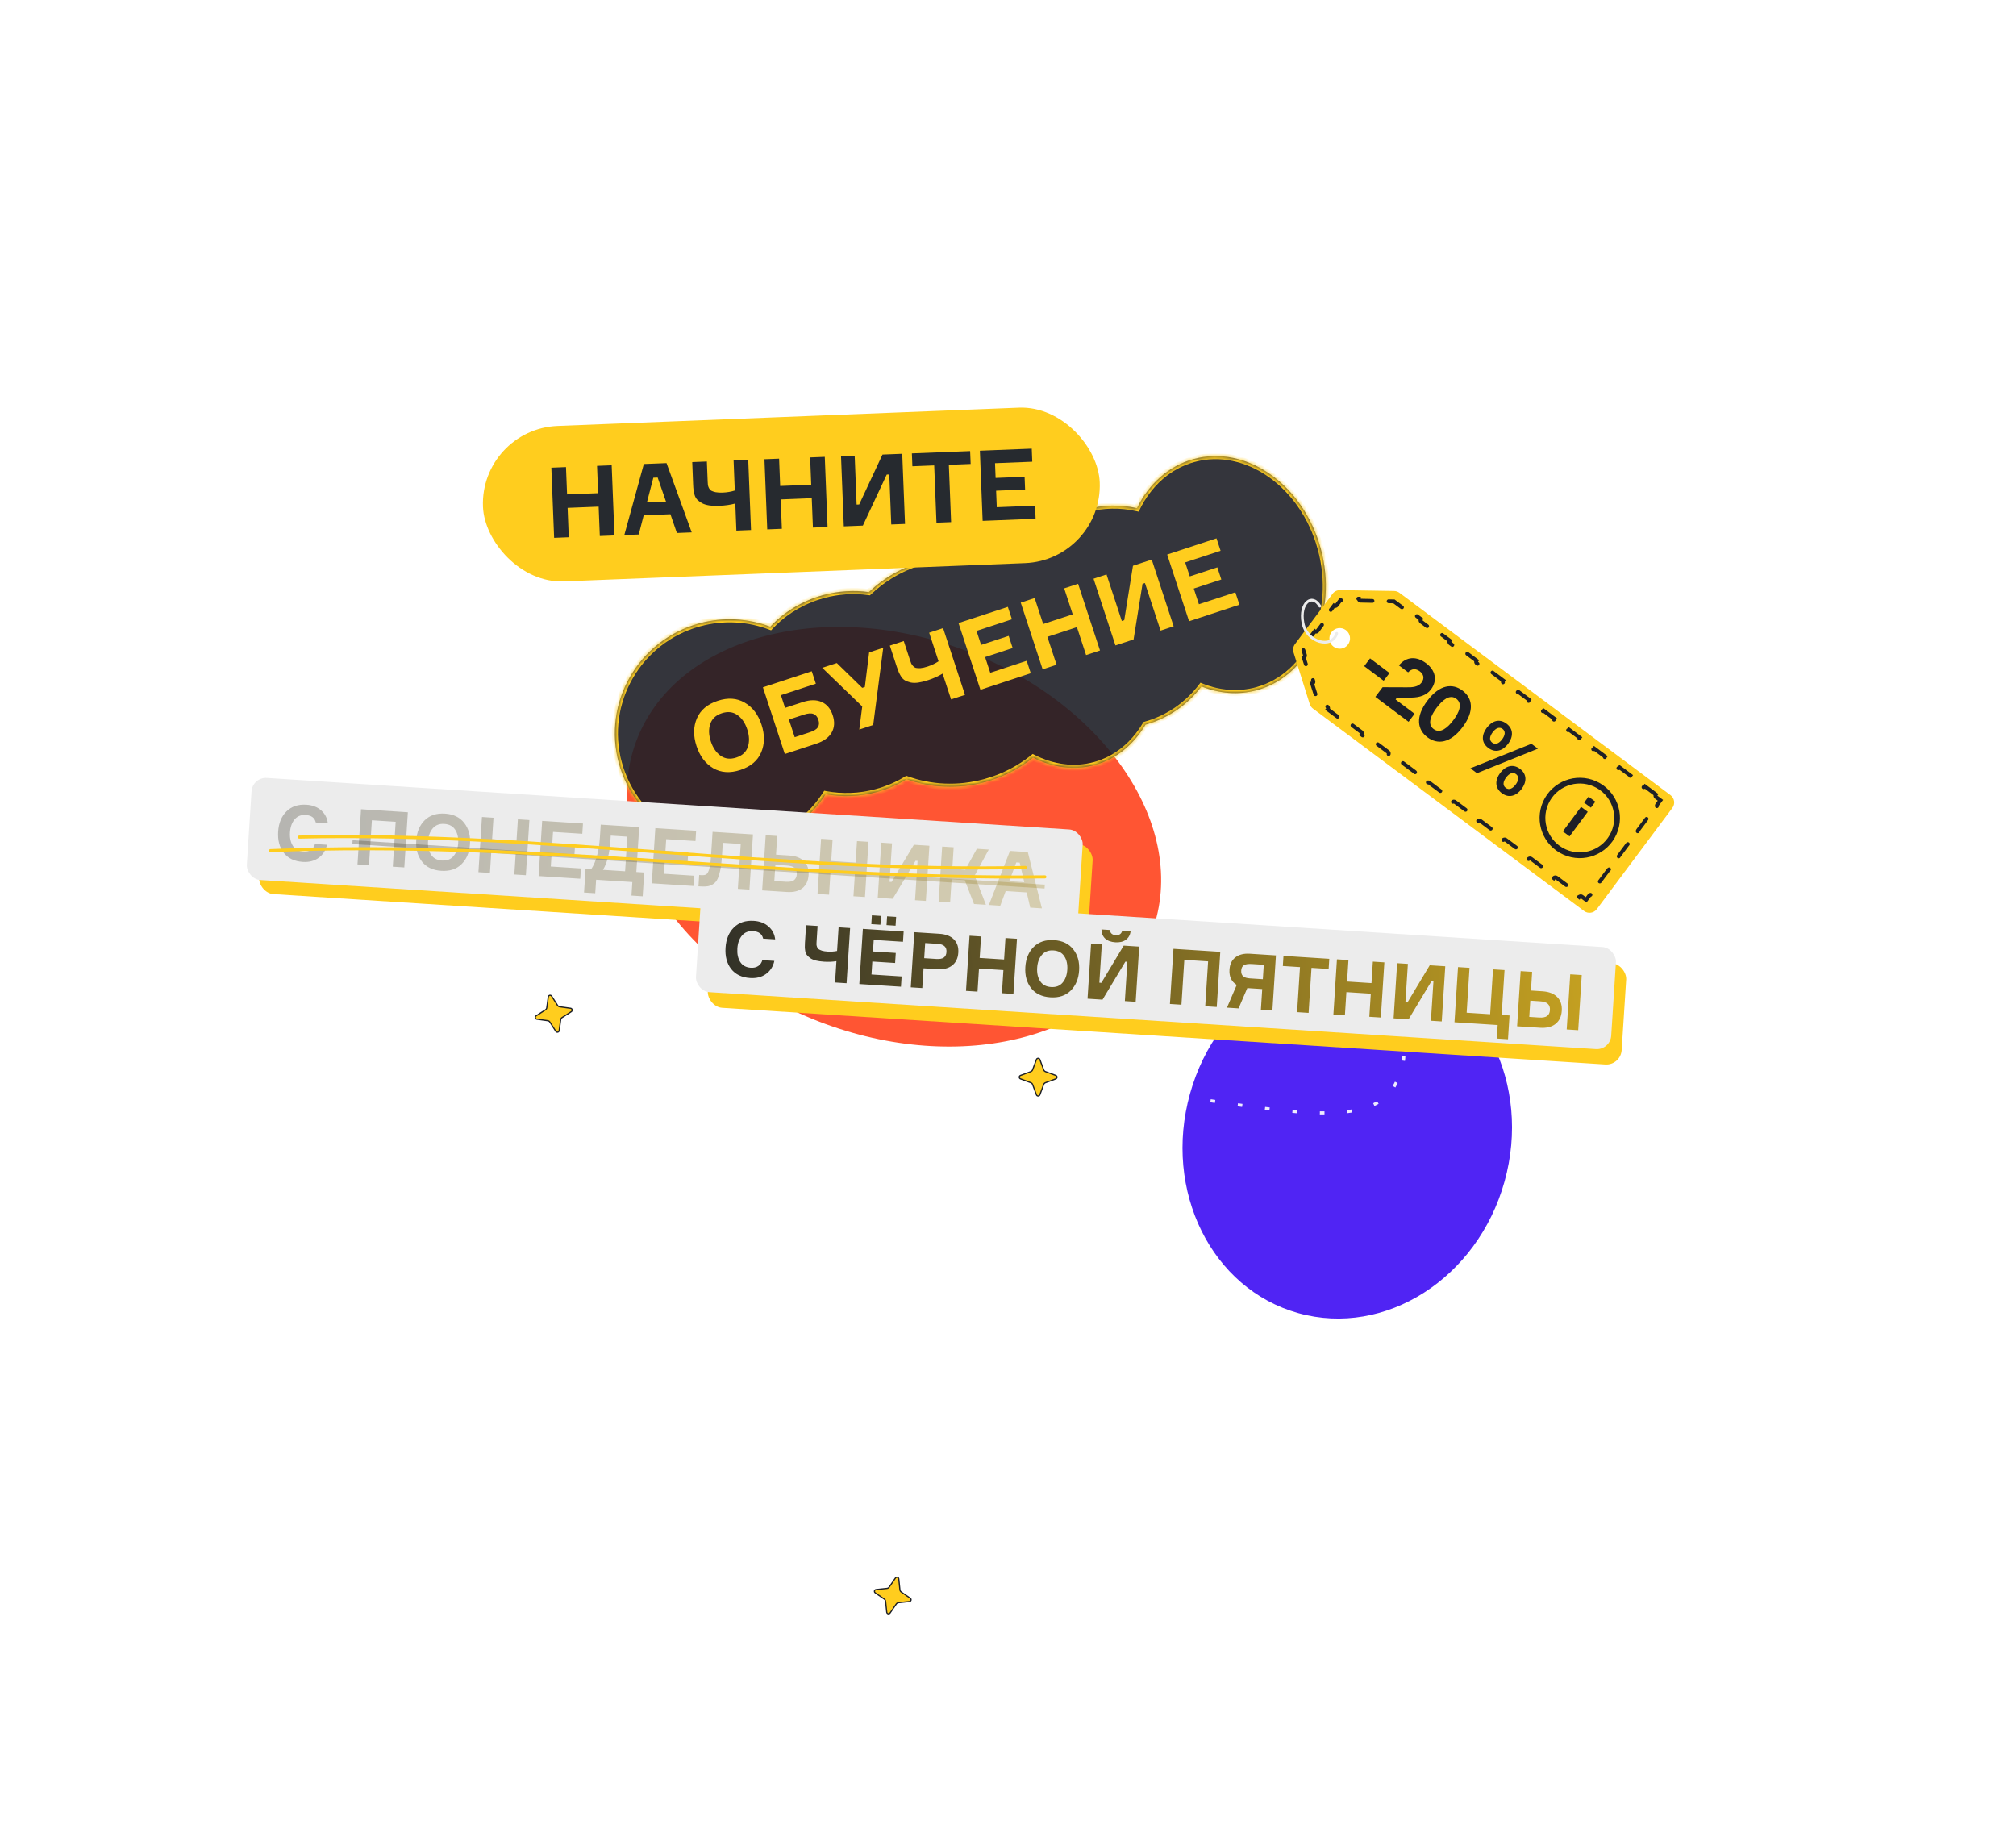 <?xml version="1.0" encoding="UTF-8"?> <svg xmlns="http://www.w3.org/2000/svg" width="527" height="477" viewBox="0 0 527 477" fill="none"><g filter="url(#filter0_f_4645_154)"><ellipse cx="352.186" cy="297.371" rx="42.684" ry="47.624" transform="rotate(15.574 352.186 297.371)" fill="#5024F4"></ellipse></g><g filter="url(#filter1_f_4645_154)"><ellipse cx="233.702" cy="218.717" rx="71.866" ry="52.121" transform="rotate(20.144 233.702 218.717)" fill="#FF5533"></ellipse></g><path d="M189.451 243.451C190.37 242.706 191.719 242.847 192.464 243.766C193.209 244.685 193.068 246.034 192.149 246.779C191.23 247.524 189.881 247.383 189.136 246.464C188.391 245.545 188.532 244.196 189.451 243.451ZM173.93 284.074L174.001 284.469L173.93 284.074ZM364.709 283.522L364.353 283.337L364.709 283.522ZM190.799 395.178L191.091 394.901L190.799 395.178ZM322.941 365.858L323.925 370.39L319.508 368.976L322.941 365.858ZM190.8 245.115L190.903 245.503C190.715 245.553 190.525 245.604 190.335 245.655L190.23 245.268L190.125 244.88C190.316 244.828 190.507 244.777 190.697 244.727L190.8 245.115ZM184.415 247.007L184.539 247.389C184.151 247.515 183.761 247.643 183.369 247.773L183.242 247.392L183.115 247.011C183.509 246.88 183.901 246.751 184.291 246.625L184.415 247.007ZM177.52 249.412L177.66 249.789C177.283 249.929 176.905 250.071 176.526 250.214L176.384 249.839L176.241 249.463C176.622 249.319 177.002 249.176 177.38 249.036L177.52 249.412ZM170.721 252.079L170.874 252.45C170.5 252.604 170.126 252.759 169.752 252.915L169.597 252.545L169.443 252.174C169.818 252.017 170.193 251.862 170.568 251.707L170.721 252.079ZM164.019 254.962L164.183 255.328C163.814 255.494 163.445 255.66 163.077 255.828L162.911 255.462L162.745 255.096C163.114 254.928 163.484 254.761 163.855 254.595L164.019 254.962ZM157.408 258.048L157.584 258.409C157.218 258.586 156.853 258.765 156.49 258.944L156.312 258.583L156.135 258.223C156.5 258.043 156.866 257.864 157.233 257.686L157.408 258.048ZM150.888 261.343L151.075 261.699C150.717 261.887 150.361 262.076 150.006 262.265L149.817 261.911L149.628 261.557C149.984 261.367 150.341 261.177 150.701 260.988L150.888 261.343ZM144.504 264.856L144.704 265.204C144.347 265.409 143.994 265.615 143.643 265.82L143.44 265.474L143.237 265.127C143.589 264.92 143.945 264.714 144.303 264.508L144.504 264.856ZM138.266 268.649L138.483 268.987C138.141 269.208 137.803 269.428 137.47 269.648L137.249 269.313L137.028 268.978C137.363 268.756 137.703 268.534 138.048 268.312L138.266 268.649ZM132.276 272.826L132.52 273.145C132.196 273.392 131.88 273.638 131.573 273.882L131.323 273.568L131.073 273.253C131.385 273.005 131.705 272.757 132.032 272.507L132.276 272.826ZM126.818 277.654L127.113 277.926C126.829 278.234 126.564 278.538 126.319 278.835L126.009 278.58L125.698 278.325C125.954 278.015 126.229 277.7 126.522 277.382L126.818 277.654ZM123.918 284.035L124.306 283.932C124.394 284.264 124.548 284.58 124.777 284.879L124.458 285.123L124.139 285.367C123.849 284.987 123.646 284.576 123.53 284.138L123.918 284.035ZM129.812 287.635L129.888 287.24C130.266 287.313 130.665 287.38 131.086 287.44L131.028 287.838L130.971 288.235C130.54 288.173 130.128 288.105 129.736 288.029L129.812 287.635ZM137.05 288.242L137.054 287.841C137.473 287.845 137.902 287.846 138.344 287.843L138.346 288.244L138.349 288.646C137.903 288.649 137.469 288.648 137.046 288.644L137.05 288.242ZM144.373 288.014L144.347 287.613C144.727 287.589 145.113 287.562 145.506 287.533L145.535 287.934L145.564 288.335C145.17 288.363 144.781 288.39 144.399 288.415L144.373 288.014ZM151.592 287.379L151.549 286.979C151.938 286.937 152.332 286.893 152.731 286.848L152.776 287.247L152.821 287.646C152.421 287.692 152.026 287.736 151.635 287.778L151.592 287.379ZM158.827 286.483L158.773 286.085C159.161 286.032 159.553 285.977 159.95 285.921L160.006 286.319L160.062 286.716C159.665 286.772 159.272 286.827 158.882 286.881L158.827 286.483ZM166.075 285.402L166.012 285.006C166.395 284.944 166.78 284.882 167.169 284.819L167.233 285.216L167.298 285.612C166.908 285.675 166.522 285.738 166.138 285.799L166.075 285.402ZM173.298 284.186L173.229 283.79C173.438 283.753 173.649 283.716 173.86 283.678L173.93 284.074L174.001 284.469C173.789 284.507 173.578 284.544 173.368 284.581L173.298 284.186ZM173.93 284.074L173.86 283.678C174.059 283.643 174.258 283.608 174.457 283.573L174.527 283.968L174.596 284.364C174.398 284.399 174.199 284.434 174.001 284.469L173.93 284.074ZM180.457 282.986L180.395 282.589C180.789 282.528 181.183 282.467 181.576 282.408L181.636 282.805L181.696 283.202C181.304 283.261 180.912 283.322 180.519 283.383L180.457 282.986ZM187.58 281.964L187.528 281.566C187.925 281.513 188.322 281.462 188.719 281.411L188.769 281.81L188.82 282.208C188.425 282.259 188.029 282.31 187.633 282.362L187.58 281.964ZM194.714 281.11L194.671 280.71C195.072 280.667 195.472 280.625 195.871 280.583L195.913 280.983L195.954 281.382C195.556 281.424 195.157 281.466 194.758 281.509L194.714 281.11ZM201.861 280.421L201.827 280.02C202.229 279.986 202.63 279.953 203.031 279.92L203.064 280.321L203.096 280.721C202.696 280.753 202.296 280.787 201.895 280.821L201.861 280.421ZM209.05 279.891L209.025 279.49C209.422 279.466 209.819 279.442 210.214 279.419L210.238 279.819L210.261 280.22C209.867 280.244 209.471 280.268 209.075 280.292L209.05 279.891ZM216.241 279.523L216.225 279.121C216.624 279.105 217.022 279.09 217.42 279.075L217.435 279.477L217.45 279.878C217.053 279.893 216.655 279.908 216.257 279.924L216.241 279.523ZM223.432 279.31L223.424 278.909C223.825 278.901 224.225 278.894 224.625 278.888L224.631 279.29L224.637 279.691C224.238 279.698 223.839 279.704 223.439 279.712L223.432 279.31ZM230.62 279.25L230.62 278.848C231.023 278.849 231.425 278.851 231.826 278.853L231.824 279.254L231.822 279.656C231.421 279.654 231.02 279.652 230.619 279.652L230.62 279.25ZM237.803 279.336L237.812 278.935C238.216 278.944 238.619 278.953 239.022 278.964L239.012 279.365L239.001 279.767C238.6 279.756 238.198 279.747 237.795 279.738L237.803 279.336ZM244.988 279.564L245.005 279.163C245.407 279.18 245.81 279.197 246.211 279.215L246.193 279.616L246.175 280.017C245.775 280 245.373 279.982 244.971 279.966L244.988 279.564ZM252.182 279.929L252.206 279.528C252.602 279.552 252.997 279.576 253.392 279.601L253.367 280.002L253.342 280.402C252.948 280.378 252.553 280.353 252.158 280.33L252.182 279.929ZM259.365 280.422L259.395 280.022C259.791 280.052 260.187 280.083 260.581 280.115L260.549 280.515L260.517 280.916C260.123 280.884 259.729 280.853 259.334 280.823L259.365 280.422ZM266.536 281.036L266.573 280.637C266.969 280.674 267.364 280.711 267.758 280.749L267.72 281.149L267.681 281.549C267.288 281.511 266.894 281.473 266.498 281.436L266.536 281.036ZM273.695 281.763L273.739 281.363C274.134 281.406 274.529 281.45 274.922 281.494L274.878 281.893L274.834 282.292C274.441 282.248 274.047 282.205 273.652 282.162L273.695 281.763ZM280.842 282.591L280.891 282.192C281.286 282.24 281.68 282.289 282.073 282.338L282.023 282.736L281.973 283.135C281.581 283.086 281.188 283.038 280.793 282.989L280.842 282.591ZM287.977 283.508L288.031 283.11C288.425 283.163 288.817 283.216 289.209 283.269L289.155 283.667L289.101 284.065C288.71 284.012 288.317 283.959 287.924 283.906L287.977 283.508ZM295.1 284.5L295.157 284.103C295.55 284.159 295.941 284.216 296.33 284.272L296.272 284.67L296.215 285.067C295.825 285.011 295.435 284.954 295.043 284.898L295.1 284.5ZM302.21 285.549L302.27 285.152C302.662 285.211 303.053 285.27 303.442 285.329L303.382 285.726L303.322 286.123C302.933 286.064 302.542 286.005 302.15 285.946L302.21 285.549ZM309.305 286.631L309.366 286.234C309.77 286.296 310.172 286.358 310.572 286.42L310.511 286.817L310.45 287.214C310.05 287.152 309.648 287.09 309.244 287.028L309.305 286.631ZM316.439 287.725L316.5 287.328C316.9 287.388 317.299 287.449 317.695 287.509L317.636 287.906L317.576 288.303C317.179 288.243 316.78 288.183 316.379 288.122L316.439 287.725ZM323.568 288.78L323.625 288.382C324.02 288.439 324.412 288.494 324.802 288.549L324.746 288.947L324.69 289.344C324.3 289.29 323.907 289.234 323.511 289.177L323.568 288.78ZM330.672 289.733L330.721 289.334C331.124 289.384 331.524 289.432 331.92 289.479L331.873 289.878L331.826 290.277C331.428 290.229 331.027 290.181 330.623 290.131L330.672 289.733ZM337.854 290.497L337.888 290.097C338.286 290.131 338.68 290.163 339.07 290.193L339.04 290.594L339.009 290.994C338.616 290.964 338.22 290.931 337.819 290.897L337.854 290.497ZM345.022 290.891L345.029 290.489C345.436 290.496 345.838 290.499 346.235 290.499L346.235 290.901L346.235 291.302C345.834 291.302 345.427 291.299 345.015 291.292L345.022 290.891ZM352.206 290.572L352.157 290.173C352.558 290.124 352.952 290.068 353.336 290.006L353.4 290.403L353.463 290.8C353.069 290.863 352.666 290.92 352.255 290.97L352.206 290.572ZM359.127 288.743L358.957 288.379C359.314 288.212 359.657 288.033 359.987 287.843L360.187 288.192L360.387 288.54C360.037 288.741 359.674 288.93 359.298 289.106L359.127 288.743ZM364.415 284.057L364.068 283.854C364.167 283.686 364.261 283.513 364.353 283.337L364.709 283.522L365.066 283.706C364.969 283.895 364.867 284.079 364.761 284.26L364.415 284.057ZM364.709 283.522L364.353 283.337C364.455 283.139 364.554 282.943 364.649 282.749L365.009 282.925L365.37 283.102C365.273 283.302 365.171 283.503 365.066 283.706L364.709 283.522ZM366.872 277.261L366.474 277.205C366.531 276.804 366.565 276.414 366.579 276.036L366.981 276.05L367.382 276.065C367.367 276.472 367.33 276.89 367.27 277.316L366.872 277.261ZM365.359 270.527L365.036 270.766C364.821 270.475 364.583 270.194 364.324 269.924L364.614 269.645L364.903 269.367C365.186 269.661 365.445 269.968 365.682 270.288L365.359 270.527ZM359.607 266.515L359.462 266.89C359.086 266.745 358.697 266.607 358.294 266.476L358.417 266.094L358.541 265.712C358.958 265.847 359.361 265.99 359.752 266.141L359.607 266.515ZM352.633 264.831L352.579 265.229C352.214 265.18 351.842 265.134 351.465 265.092L351.509 264.693L351.554 264.294C351.937 264.337 352.315 264.383 352.687 264.433L352.633 264.831ZM345.536 264.34L345.531 264.742C345.153 264.737 344.771 264.734 344.385 264.734L344.385 264.333L344.385 263.931C344.774 263.931 345.16 263.933 345.542 263.939L345.536 264.34ZM338.377 264.536L338.403 264.937C338.025 264.961 337.643 264.987 337.259 265.015L337.23 264.615L337.2 264.214C337.587 264.186 337.971 264.159 338.352 264.135L338.377 264.536ZM331.249 265.199L331.297 265.598C330.911 265.644 330.523 265.693 330.132 265.743L330.081 265.344L330.03 264.946C330.423 264.896 330.813 264.847 331.202 264.801L331.249 265.199ZM324.234 266.201L324.299 266.597C323.901 266.662 323.501 266.729 323.099 266.798L323.032 266.402L322.964 266.006C323.368 265.937 323.769 265.87 324.169 265.804L324.234 266.201ZM317.221 267.485L317.301 267.878C316.913 267.956 316.523 268.036 316.133 268.117L316.052 267.723L315.97 267.33C316.362 267.249 316.753 267.169 317.142 267.091L317.221 267.485ZM310.21 269.012L310.302 269.403C309.922 269.492 309.541 269.582 309.16 269.673L309.067 269.282L308.973 268.892C309.356 268.8 309.738 268.71 310.119 268.621L310.21 269.012ZM303.266 270.74L303.369 271.128C302.978 271.231 302.587 271.335 302.195 271.44L302.091 271.052L301.987 270.664C302.38 270.559 302.773 270.455 303.164 270.352L303.266 270.74ZM296.412 272.64L296.524 273.026C296.143 273.137 295.761 273.249 295.379 273.361L295.265 272.976L295.151 272.591C295.535 272.478 295.917 272.366 296.3 272.255L296.412 272.64ZM289.556 274.724L289.677 275.107C289.303 275.226 288.928 275.345 288.553 275.466L288.43 275.083L288.307 274.701C288.683 274.58 289.059 274.46 289.434 274.341L289.556 274.724ZM282.772 276.961L282.903 277.341C282.525 277.471 282.146 277.601 281.768 277.733L281.636 277.353L281.505 276.974C281.884 276.842 282.263 276.711 282.642 276.581L282.772 276.961ZM276.049 279.349L276.187 279.726C275.816 279.863 275.444 280.001 275.072 280.139L274.932 279.763L274.792 279.386C275.165 279.247 275.538 279.11 275.91 278.973L276.049 279.349ZM269.357 281.896L269.504 282.27C269.137 282.415 268.77 282.56 268.402 282.706L268.254 282.333L268.106 281.959C268.474 281.813 268.842 281.667 269.21 281.523L269.357 281.896ZM262.748 284.582L262.904 284.953C262.538 285.106 262.172 285.26 261.807 285.415L261.65 285.046L261.493 284.676C261.86 284.52 262.226 284.366 262.593 284.212L262.748 284.582ZM256.189 287.424L256.352 287.79C255.991 287.952 255.629 288.114 255.268 288.278L255.103 287.911L254.937 287.545C255.299 287.382 255.662 287.219 256.025 287.057L256.189 287.424ZM249.706 290.413L249.878 290.776C249.521 290.946 249.164 291.117 248.807 291.288L248.633 290.926L248.459 290.564C248.817 290.392 249.175 290.221 249.533 290.051L249.706 290.413ZM243.285 293.566L243.467 293.925C243.113 294.104 242.761 294.283 242.409 294.464L242.225 294.106L242.042 293.749C242.395 293.568 242.749 293.388 243.104 293.208L243.285 293.566ZM236.963 296.875L237.154 297.229C236.803 297.418 236.453 297.609 236.104 297.799L235.911 297.447L235.718 297.095C236.069 296.903 236.42 296.712 236.772 296.522L236.963 296.875ZM230.724 300.363L230.925 300.71C230.584 300.907 230.244 301.105 229.904 301.304L229.702 300.957L229.499 300.61C229.839 300.411 230.181 300.213 230.523 300.015L230.724 300.363ZM224.585 304.038L224.796 304.38C224.459 304.589 224.122 304.799 223.787 305.01L223.573 304.669L223.36 304.329C223.696 304.118 224.034 303.907 224.373 303.697L224.585 304.038ZM218.608 307.887L218.832 308.221C218.497 308.444 218.164 308.669 217.832 308.894L217.607 308.561L217.381 308.229C217.715 308.003 218.049 307.778 218.385 307.553L218.608 307.887ZM212.721 311.988L212.957 312.313C212.639 312.544 212.323 312.776 212.008 313.008L211.77 312.684L211.531 312.361C211.848 312.128 212.166 311.895 212.485 311.663L212.721 311.988ZM207.027 316.314L207.277 316.629C206.965 316.877 206.656 317.125 206.348 317.374L206.095 317.062L205.843 316.749C206.152 316.499 206.463 316.249 206.777 316L207.027 316.314ZM201.581 320.871L201.847 321.172C201.543 321.439 201.242 321.707 200.943 321.976L200.675 321.677L200.406 321.379C200.707 321.108 201.01 320.838 201.316 320.569L201.581 320.871ZM196.345 325.765L196.628 326.05C196.352 326.324 196.078 326.599 195.807 326.875L195.521 326.593L195.234 326.311C195.508 326.034 195.783 325.757 196.061 325.48L196.345 325.765ZM191.442 330.989L191.745 331.252C191.486 331.55 191.23 331.847 190.977 332.145L190.671 331.886L190.365 331.626C190.62 331.325 190.878 331.024 191.139 330.725L191.442 330.989ZM186.988 336.556L187.312 336.793C187.077 337.115 186.846 337.438 186.618 337.761L186.29 337.53L185.961 337.299C186.192 336.972 186.425 336.646 186.663 336.32L186.988 336.556ZM183.1 342.511L183.448 342.711C183.247 343.06 183.051 343.409 182.859 343.758L182.507 343.564L182.155 343.371C182.349 343.017 182.549 342.663 182.752 342.31L183.1 342.511ZM179.946 348.886L180.317 349.039C180.164 349.41 180.016 349.783 179.873 350.155L179.498 350.012L179.123 349.868C179.268 349.489 179.419 349.11 179.575 348.732L179.946 348.886ZM177.746 355.688L178.137 355.78C178.048 356.161 177.964 356.543 177.886 356.925L177.493 356.845L177.099 356.765C177.178 356.375 177.264 355.986 177.355 355.597L177.746 355.688ZM176.763 362.752L177.164 362.77C177.147 363.161 177.136 363.553 177.132 363.945L176.73 363.941L176.329 363.937C176.333 363.536 176.344 363.135 176.361 362.735L176.763 362.752ZM177.154 369.854L177.551 369.793C177.612 370.184 177.679 370.576 177.753 370.968L177.358 371.042L176.964 371.117C176.888 370.716 176.819 370.316 176.757 369.916L177.154 369.854ZM178.904 376.73L179.283 376.595C179.416 376.969 179.555 377.344 179.701 377.718L179.327 377.864L178.953 378.01C178.804 377.628 178.662 377.246 178.526 376.865L178.904 376.73ZM181.835 383.19L182.186 382.995C182.376 383.338 182.571 383.681 182.772 384.024L182.426 384.227L182.079 384.431C181.875 384.082 181.676 383.733 181.483 383.384L181.835 383.19ZM185.725 389.186L186.047 388.946C186.275 389.251 186.507 389.556 186.744 389.862L186.427 390.108L186.11 390.354C185.87 390.045 185.634 389.736 185.403 389.426L185.725 389.186ZM190.366 394.717L190.659 394.443C190.802 394.596 190.946 394.748 191.091 394.901L190.799 395.178L190.508 395.454C190.361 395.3 190.216 395.146 190.072 394.991L190.366 394.717ZM190.799 395.178L191.091 394.901C191.23 395.048 191.37 395.194 191.51 395.339L191.221 395.618L190.932 395.897C190.79 395.75 190.649 395.603 190.508 395.454L190.799 395.178ZM195.547 399.76L195.812 399.459C196.114 399.725 196.417 399.988 196.721 400.247L196.461 400.553L196.2 400.858C195.892 400.596 195.586 400.33 195.281 400.061L195.547 399.76ZM201.177 404.241L201.411 403.914C201.735 404.146 202.061 404.374 202.387 404.599L202.16 404.93L201.932 405.26C201.602 405.033 201.272 404.802 200.944 404.568L201.177 404.241ZM207.236 408.099L207.433 407.75C207.778 407.944 208.123 408.135 208.47 408.322L208.279 408.675L208.088 409.028C207.738 408.839 207.388 408.646 207.039 408.449L207.236 408.099ZM213.668 411.276L213.826 410.907C214.193 411.064 214.561 411.217 214.93 411.367L214.778 411.739L214.627 412.111C214.254 411.96 213.882 411.805 213.51 411.646L213.668 411.276ZM220.424 413.74L220.541 413.356C220.921 413.472 221.302 413.584 221.684 413.693L221.574 414.079L221.464 414.465C221.078 414.355 220.692 414.241 220.307 414.124L220.424 413.74ZM227.398 415.465L227.474 415.071C227.863 415.145 228.253 415.217 228.644 415.285L228.574 415.681L228.505 416.077C228.11 416.008 227.716 415.935 227.322 415.859L227.398 415.465ZM234.513 416.463L234.549 416.063C234.944 416.099 235.341 416.131 235.737 416.16L235.707 416.561L235.678 416.961C235.277 416.932 234.877 416.899 234.477 416.863L234.513 416.463ZM241.693 416.764L241.691 416.362C242.088 416.36 242.486 416.355 242.883 416.347L242.891 416.749L242.899 417.151C242.498 417.159 242.096 417.164 241.695 417.166L241.693 416.764ZM248.871 416.408L248.834 416.008C249.23 415.971 249.625 415.931 250.02 415.888L250.063 416.287L250.106 416.687C249.707 416.73 249.308 416.77 248.909 416.807L248.871 416.408ZM255.993 415.44L255.923 415.044C256.314 414.975 256.705 414.902 257.096 414.828L257.171 415.222L257.247 415.617C256.853 415.692 256.458 415.765 256.063 415.835L255.993 415.44ZM263.016 413.906L262.915 413.517C263.3 413.417 263.684 413.315 264.068 413.21L264.173 413.598L264.279 413.985C263.892 414.091 263.504 414.194 263.116 414.294L263.016 413.906ZM269.902 411.847L269.773 411.466C270.15 411.338 270.527 411.208 270.902 411.076L271.036 411.455L271.169 411.833C270.791 411.967 270.411 412.098 270.031 412.227L269.902 411.847ZM276.625 409.297L276.47 408.927C276.837 408.773 277.203 408.617 277.567 408.459L277.727 408.827L277.887 409.196C277.519 409.355 277.151 409.512 276.781 409.668L276.625 409.297ZM283.151 406.288L282.97 405.929C283.326 405.75 283.681 405.569 284.034 405.386L284.219 405.743L284.404 406.099C284.048 406.284 283.69 406.466 283.331 406.647L283.151 406.288ZM289.461 402.835L289.256 402.49C289.599 402.286 289.94 402.081 290.28 401.875L290.488 402.218L290.697 402.561C290.355 402.769 290.011 402.976 289.665 403.181L289.461 402.835ZM295.511 398.957L295.283 398.627C295.609 398.401 295.934 398.174 296.257 397.945L296.489 398.272L296.721 398.6C296.396 398.831 296.069 399.06 295.74 399.288L295.511 398.957ZM301.273 394.653L301.021 394.341C301.331 394.09 301.64 393.838 301.946 393.584L302.202 393.894L302.458 394.203C302.15 394.459 301.838 394.713 301.525 394.966L301.273 394.653ZM306.683 389.926L306.407 389.635C306.696 389.361 306.982 389.086 307.265 388.81L307.545 389.098L307.826 389.385C307.54 389.664 307.251 389.941 306.96 390.218L306.683 389.926ZM311.683 384.752L311.382 384.486C311.645 384.188 311.905 383.888 312.161 383.588L312.466 383.849L312.772 384.109C312.513 384.413 312.251 384.716 311.985 385.017L311.683 384.752ZM316.146 379.13L315.819 378.898C316.051 378.57 316.279 378.241 316.503 377.912L316.835 378.138L317.167 378.363C316.941 378.697 316.709 379.03 316.474 379.362L316.146 379.13ZM319.924 373.022L319.569 372.834C319.757 372.479 319.938 372.125 320.115 371.77L320.474 371.949L320.834 372.128C320.655 372.488 320.47 372.849 320.28 373.209L319.924 373.022Z" fill="white" fill-opacity="0.9"></path><mask id="path-4-inside-1_4645_154" fill="white"><path d="M312.042 119.982C325.819 116.214 340.687 126.687 345.249 143.373C349.812 160.059 342.342 176.64 328.565 180.407C323.705 181.736 318.71 181.29 314.079 179.427C310.512 184.128 305.488 187.721 299.444 189.42C296.361 194.609 291.806 198.431 286.157 199.976C280.76 201.452 275.164 200.63 270.059 198.027C266.508 200.894 262.272 203.115 257.516 204.415C250.409 206.359 243.256 205.945 236.997 203.671C234.646 205.11 232.042 206.251 229.23 207.02C224.686 208.263 220.117 208.393 215.841 207.583C211.982 213.606 205.951 218.284 198.487 220.325C182.547 224.684 166.113 215.372 161.78 199.527C157.448 183.682 166.857 167.304 182.796 162.945C189.171 161.202 195.625 161.647 201.352 163.82C204.929 160.008 209.643 157.07 215.159 155.562C219.206 154.455 223.273 154.23 227.135 154.766C231.056 151.037 236.009 148.16 241.707 146.602C246.462 145.302 251.239 145.058 255.755 145.719C258.825 140.88 263.225 137.326 268.622 135.85C271.721 135.002 274.886 134.914 277.986 135.484C279.809 134.5 281.768 133.707 283.847 133.138C288.357 131.905 292.919 131.864 297.214 132.826C300.289 126.535 305.441 121.787 312.042 119.982Z"></path></mask><path d="M312.042 119.982C325.819 116.214 340.687 126.687 345.249 143.373C349.812 160.059 342.342 176.64 328.565 180.407C323.705 181.736 318.71 181.29 314.079 179.427C310.512 184.128 305.488 187.721 299.444 189.42C296.361 194.609 291.806 198.431 286.157 199.976C280.76 201.452 275.164 200.63 270.059 198.027C266.508 200.894 262.272 203.115 257.516 204.415C250.409 206.359 243.256 205.945 236.997 203.671C234.646 205.11 232.042 206.251 229.23 207.02C224.686 208.263 220.117 208.393 215.841 207.583C211.982 213.606 205.951 218.284 198.487 220.325C182.547 224.684 166.113 215.372 161.78 199.527C157.448 183.682 166.857 167.304 182.796 162.945C189.171 161.202 195.625 161.647 201.352 163.82C204.929 160.008 209.643 157.07 215.159 155.562C219.206 154.455 223.273 154.23 227.135 154.766C231.056 151.037 236.009 148.16 241.707 146.602C246.462 145.302 251.239 145.058 255.755 145.719C258.825 140.88 263.225 137.326 268.622 135.85C271.721 135.002 274.886 134.914 277.986 135.484C279.809 134.5 281.768 133.707 283.847 133.138C288.357 131.905 292.919 131.864 297.214 132.826C300.289 126.535 305.441 121.787 312.042 119.982Z" fill="#1E2027" fill-opacity="0.9"></path><path d="M312.042 119.982L311.83 119.207L311.83 119.207L312.042 119.982ZM345.249 143.373L346.024 143.161L346.024 143.161L345.249 143.373ZM328.565 180.407L328.777 181.182L328.777 181.182L328.565 180.407ZM314.079 179.427L314.379 178.682L313.81 178.453L313.439 178.942L314.079 179.427ZM299.444 189.42L299.226 188.647L298.917 188.734L298.753 189.01L299.444 189.42ZM286.157 199.976L286.369 200.751L286.157 199.976ZM270.059 198.027L270.424 197.312L269.96 197.075L269.554 197.402L270.059 198.027ZM257.516 204.415L257.728 205.19L257.728 205.19L257.516 204.415ZM236.997 203.671L237.271 202.916L236.908 202.784L236.578 202.986L236.997 203.671ZM229.23 207.02L229.442 207.795L229.23 207.02ZM215.841 207.583L215.991 206.794L215.458 206.693L215.165 207.15L215.841 207.583ZM198.487 220.325L198.699 221.1L198.699 221.1L198.487 220.325ZM161.78 199.527L161.006 199.739L161.006 199.739L161.78 199.527ZM182.796 162.945L182.585 162.17L182.585 162.17L182.796 162.945ZM201.352 163.82L201.067 164.571L201.57 164.762L201.938 164.37L201.352 163.82ZM215.159 155.562L214.947 154.787L215.159 155.562ZM227.135 154.766L227.025 155.562L227.408 155.615L227.689 155.348L227.135 154.766ZM241.707 146.602L241.495 145.828L241.495 145.828L241.707 146.602ZM255.755 145.719L255.638 146.514L256.154 146.59L256.433 146.15L255.755 145.719ZM268.622 135.85L268.41 135.075L268.622 135.85ZM277.986 135.484L277.84 136.274L278.118 136.325L278.367 136.191L277.986 135.484ZM283.847 133.138L283.635 132.364L283.847 133.138ZM297.214 132.826L297.038 133.61L297.657 133.749L297.935 133.179L297.214 132.826ZM312.042 119.982L312.254 120.756C325.471 117.142 339.989 127.182 344.475 143.585L345.249 143.373L346.024 143.161C341.384 126.193 326.167 115.286 311.83 119.207L312.042 119.982ZM345.249 143.373L344.475 143.585C348.96 159.989 341.57 176.018 328.353 179.632L328.565 180.407L328.777 181.182C343.114 177.261 350.664 160.13 346.024 143.161L345.249 143.373ZM328.565 180.407L328.354 179.632C323.679 180.91 318.864 180.486 314.379 178.682L314.079 179.427L313.779 180.173C318.557 182.095 323.732 182.561 328.777 181.182L328.565 180.407ZM314.079 179.427L313.439 178.942C309.973 183.509 305.095 186.997 299.226 188.647L299.444 189.42L299.661 190.193C305.882 188.445 311.051 184.746 314.719 179.913L314.079 179.427ZM299.444 189.42L298.753 189.01C295.76 194.048 291.363 197.72 285.945 199.201L286.157 199.976L286.369 200.751C292.248 199.143 296.962 195.17 300.134 189.83L299.444 189.42ZM286.157 199.976L285.945 199.201C280.768 200.617 275.377 199.837 270.424 197.312L270.059 198.027L269.694 198.743C274.952 201.424 280.753 202.287 286.369 200.751L286.157 199.976ZM270.059 198.027L269.554 197.402C266.089 200.2 261.952 202.37 257.304 203.641L257.516 204.415L257.728 205.19C262.591 203.86 266.927 201.588 270.564 198.652L270.059 198.027ZM257.516 204.415L257.304 203.641C250.359 205.54 243.375 205.134 237.271 202.916L236.997 203.671L236.723 204.426C243.137 206.757 250.46 207.178 257.728 205.19L257.516 204.415ZM236.997 203.671L236.578 202.986C234.291 204.385 231.757 205.496 229.018 206.245L229.23 207.02L229.442 207.795C232.328 207.006 235.001 205.834 237.416 204.356L236.997 203.671ZM229.23 207.02L229.018 206.245C224.594 207.455 220.148 207.581 215.991 206.794L215.841 207.583L215.692 208.373C220.086 209.205 224.779 209.07 229.442 207.795L229.23 207.02ZM215.841 207.583L215.165 207.15C211.409 213.012 205.54 217.563 198.275 219.55L198.487 220.325L198.699 221.1C206.361 219.004 212.555 214.201 216.518 208.017L215.841 207.583ZM198.487 220.325L198.275 219.55C182.759 223.793 166.77 214.728 162.555 199.315L161.78 199.527L161.006 199.739C165.457 216.016 182.336 225.574 198.699 221.1L198.487 220.325ZM161.78 199.527L162.555 199.315C158.341 183.903 167.492 167.963 183.008 163.72L182.796 162.945L182.585 162.17C166.221 166.645 156.555 183.462 161.006 199.739L161.78 199.527ZM182.796 162.945L183.008 163.72C189.214 162.023 195.494 162.456 201.067 164.571L201.352 163.82L201.637 163.069C195.756 160.837 189.129 160.381 182.585 162.17L182.796 162.945ZM201.352 163.82L201.938 164.37C205.414 160.664 210 157.805 215.371 156.336L215.159 155.562L214.947 154.787C209.287 156.335 204.443 159.351 200.766 163.271L201.352 163.82ZM215.159 155.562L215.371 156.336C219.312 155.259 223.27 155.041 227.025 155.562L227.135 154.766L227.246 153.971C223.277 153.42 219.1 153.651 214.947 154.787L215.159 155.562ZM227.135 154.766L227.689 155.348C231.514 151.71 236.35 148.9 241.919 147.377L241.707 146.602L241.495 145.828C235.668 147.421 230.598 150.364 226.581 154.184L227.135 154.766ZM241.707 146.602L241.919 147.377C246.566 146.106 251.231 145.869 255.638 146.514L255.755 145.719L255.871 144.924C251.247 144.248 246.358 144.498 241.495 145.828L241.707 146.602ZM255.755 145.719L256.433 146.15C259.412 141.455 263.656 138.041 268.834 136.625L268.622 135.85L268.41 135.075C262.793 136.611 258.238 140.306 255.076 145.289L255.755 145.719ZM268.622 135.85L268.834 136.625C271.81 135.811 274.852 135.725 277.84 136.274L277.986 135.484L278.131 134.694C274.919 134.104 271.632 134.194 268.41 135.075L268.622 135.85ZM277.986 135.484L278.367 136.191C280.137 135.236 282.039 134.465 284.059 133.913L283.847 133.138L283.635 132.364C281.496 132.948 279.48 133.765 277.604 134.777L277.986 135.484ZM283.847 133.138L284.059 133.913C288.438 132.716 292.867 132.676 297.038 133.61L297.214 132.826L297.389 132.042C292.97 131.053 288.275 131.095 283.635 132.364L283.847 133.138ZM297.214 132.826L297.935 133.179C300.925 127.062 305.908 122.492 312.254 120.756L312.042 119.982L311.83 119.207C304.973 121.082 299.652 126.008 296.492 132.474L297.214 132.826Z" fill="#FFCD1E" mask="url(#path-4-inside-1_4645_154)"></path><rect x="125.449" y="112.137" width="161.349" height="40.668" rx="20.334" transform="rotate(-2.267 125.449 112.137)" fill="#FFCD1E"></rect><path d="M156.07 121.772L159.897 121.62L160.623 139.959L156.796 140.111L156.492 132.431L148.376 132.752L148.68 140.432L144.853 140.583L144.127 122.245L147.954 122.093L148.237 129.233L156.353 128.912L156.07 121.772ZM176.941 139.313L175.255 134.415L168.269 134.691L166.975 139.708L163.2 139.857L168.304 121.287L174.237 121.052L180.819 139.159L176.941 139.313ZM170.787 124.868L169.112 131.314L174.095 131.116L171.917 124.823L170.787 124.868ZM180.955 120.786L184.782 120.635L184.99 125.874C185.006 126.268 185.026 126.568 185.051 126.772C185.076 126.977 185.164 127.24 185.314 127.56C185.463 127.862 185.661 128.095 185.907 128.256C186.17 128.4 186.553 128.531 187.055 128.648C187.573 128.748 188.201 128.783 188.937 128.754C190.067 128.709 191.115 128.53 192.08 128.218L191.769 120.358L195.596 120.207L196.322 138.546L192.495 138.697L192.214 131.608C190.976 131.949 189.62 132.148 188.148 132.206C187.103 132.248 186.184 132.216 185.391 132.11C184.615 131.986 183.981 131.788 183.49 131.516C182.998 131.227 182.592 130.926 182.271 130.613C181.967 130.299 181.736 129.896 181.58 129.405C181.439 128.896 181.345 128.454 181.296 128.079C181.246 127.703 181.21 127.216 181.186 126.617L180.955 120.786ZM211.779 119.566L215.606 119.414L216.332 137.753L212.505 137.905L212.201 130.225L204.085 130.546L204.389 138.226L200.562 138.378L199.836 120.039L203.663 119.887L203.946 127.028L212.062 126.706L211.779 119.566ZM219.852 119.246L223.422 119.105L223.929 131.896L224.596 131.869L230.691 118.817L235.854 118.613L236.58 136.952L232.984 137.094L232.466 124.02L231.798 124.047L225.561 137.388L220.578 137.585L219.852 119.246ZM253.604 117.91L253.737 121.275L248.035 121.5L248.628 136.475L244.801 136.626L244.208 121.652L238.506 121.878L238.373 118.513L253.604 117.91ZM260.565 132.58L270.582 132.184L270.717 135.6L256.873 136.148L256.147 117.809L269.708 117.272L269.844 120.688L260.109 121.074L260.262 124.926L267.839 124.626L267.971 127.965L260.394 128.265L260.565 132.58Z" fill="#262A2F"></path><path d="M182.164 187.791C183.106 185.606 184.92 184.072 187.606 183.19C190.292 182.307 192.654 182.47 194.692 183.676C196.741 184.861 198.201 186.781 199.072 189.435C199.944 192.088 199.909 194.508 198.967 196.693C198.036 198.857 196.228 200.379 193.541 201.262C190.855 202.144 188.487 201.993 186.439 200.808C184.401 199.601 182.947 197.671 182.075 195.017C181.203 192.363 181.233 189.954 182.164 187.791ZM192.475 198.014C194.038 197.5 195.042 196.575 195.486 195.239C195.948 193.897 195.897 192.371 195.336 190.662C194.774 188.952 193.91 187.694 192.743 186.887C191.593 186.074 190.236 185.924 188.673 186.438C187.126 186.946 186.125 187.879 185.669 189.237C185.208 190.579 185.255 192.096 185.812 193.79C186.368 195.483 187.232 196.741 188.404 197.565C189.571 198.372 190.928 198.522 192.475 198.014ZM205.228 185.032L209.819 183.524C211.756 182.888 213.412 182.876 214.786 183.489C216.154 184.086 217.119 185.239 217.681 186.949C218.242 188.658 218.151 190.167 217.409 191.475C216.666 192.783 215.326 193.755 213.388 194.392L205.158 197.095L199.431 179.658L212.204 175.463L213.271 178.711L204.137 181.711L205.228 185.032ZM207.746 192.7L211.654 191.417C212.745 191.059 213.459 190.626 213.797 190.118C214.146 189.588 214.19 188.925 213.928 188.127C213.671 187.345 213.245 186.845 212.65 186.626C212.066 186.385 211.229 186.443 210.138 186.801L206.23 188.085L207.746 192.7ZM225.395 179.789L226.078 179.564L227.199 170.538L230.887 169.327L228.262 189.507L224.623 190.702L225.397 184.658L214.94 174.564L218.75 173.313L225.395 179.789ZM232.612 168.76L236.251 167.565L237.887 172.547C238.01 172.922 238.112 173.204 238.192 173.394C238.273 173.584 238.429 173.812 238.661 174.079C238.887 174.329 239.141 174.498 239.423 174.586C239.715 174.653 240.119 174.673 240.634 174.648C241.159 174.602 241.772 174.464 242.473 174.234C243.547 173.881 244.506 173.422 245.348 172.857L242.894 165.384L246.533 164.189L252.259 181.626L248.621 182.821L246.407 176.08C245.309 176.747 244.06 177.311 242.66 177.771C241.667 178.097 240.775 178.318 239.983 178.434C239.202 178.528 238.538 178.511 237.992 178.384C237.439 178.241 236.966 178.063 236.571 177.849C236.193 177.631 235.861 177.307 235.576 176.878C235.301 176.427 235.089 176.027 234.939 175.68C234.789 175.332 234.62 174.874 234.433 174.304L232.612 168.76ZM258.863 175.858L268.387 172.73L269.454 175.978L256.291 180.302L250.564 162.864L263.459 158.63L264.525 161.878L255.27 164.917L256.473 168.581L263.677 166.215L264.72 169.389L257.515 171.756L258.863 175.858ZM278.185 153.793L281.824 152.598L287.551 170.035L283.912 171.23L281.514 163.928L273.797 166.463L276.195 173.765L272.556 174.96L266.829 157.523L270.468 156.328L272.698 163.117L280.415 160.582L278.185 153.793ZM285.861 151.272L289.255 150.157L293.25 162.319L293.885 162.111L296.167 147.887L301.075 146.275L306.802 163.712L303.383 164.835L299.301 152.405L298.666 152.613L296.325 167.153L291.588 168.709L285.861 151.272ZM313.406 157.945L322.93 154.817L323.997 158.065L310.834 162.388L305.107 144.951L318.002 140.716L319.069 143.964L309.813 147.004L311.016 150.667L318.22 148.301L319.263 151.476L312.059 153.842L313.406 157.945Z" fill="#FFCD1E"></path><rect x="69.191" y="207.002" width="217.133" height="26.508" rx="4.016" transform="rotate(3.67 69.191 207.002)" fill="#FFCD1E"></rect><rect x="65.996" y="203.107" width="217.713" height="26.732" rx="3.756" transform="rotate(3.674 65.996 203.107)" fill="#ECECEC"></rect><rect x="186.471" y="236.725" width="239.377" height="26.508" rx="4.016" transform="rotate(3.67 186.471 236.725)" fill="#FFCD1E"></rect><rect x="183.404" y="232.428" width="239.745" height="26.732" rx="3.756" transform="rotate(3.674 183.404 232.428)" fill="#ECECEC"></rect><path d="M82.344 220.614L85.475 220.815C85.165 222.268 84.443 223.405 83.309 224.224C82.188 225.044 80.8 225.401 79.144 225.295C76.977 225.156 75.324 224.367 74.186 222.929C73.062 221.478 72.573 219.628 72.717 217.38C72.862 215.131 73.59 213.366 74.903 212.085C76.216 210.791 77.95 210.213 80.104 210.351C81.679 210.452 82.965 210.947 83.963 211.836C84.961 212.711 85.538 213.83 85.694 215.191L82.543 214.989C82.283 213.783 81.412 213.132 79.931 213.037C78.693 212.957 77.715 213.347 76.997 214.207C76.294 215.054 75.897 216.178 75.807 217.578C75.717 218.978 75.966 220.15 76.555 221.093C77.157 222.024 78.078 222.53 79.317 222.609C80.084 222.658 80.729 222.511 81.251 222.166C81.788 221.808 82.152 221.291 82.344 220.614ZM94.377 211.531L106.615 212.317L105.689 226.736L102.68 226.543L103.433 214.81L97.213 214.41L96.46 226.143L93.451 225.95L94.377 211.531ZM110.99 214.443C112.318 213.123 114.093 212.534 116.315 212.676C118.536 212.819 120.214 213.63 121.35 215.108C122.499 216.575 123.003 218.405 122.862 220.6C122.722 222.794 121.987 224.552 120.658 225.872C119.344 227.18 117.576 227.763 115.355 227.62C113.134 227.478 111.448 226.673 110.299 225.207C109.163 223.728 108.666 221.891 108.807 219.697C108.948 217.503 109.676 215.751 110.99 214.443ZM115.527 224.934C116.82 225.017 117.825 224.636 118.541 223.79C119.271 222.944 119.682 221.815 119.773 220.401C119.863 218.988 119.601 217.815 118.985 216.883C118.382 215.952 117.435 215.445 116.142 215.362C114.863 215.28 113.858 215.668 113.127 216.527C112.397 217.372 111.987 218.495 111.897 219.895C111.807 221.296 112.07 222.468 112.685 223.413C113.301 224.345 114.248 224.852 115.527 224.934ZM135.38 214.164L138.389 214.357L137.464 228.776L134.455 228.583L134.842 222.545L128.461 222.135L128.073 228.173L125.064 227.98L125.99 213.561L128.999 213.754L128.638 219.368L135.02 219.778L135.38 214.164ZM143.983 226.498L151.859 227.004L151.686 229.69L140.802 228.991L141.728 214.572L152.39 215.256L152.218 217.942L144.564 217.451L144.369 220.48L150.327 220.863L150.158 223.488L144.201 223.105L143.983 226.498ZM166.339 227.934L168.399 228.066L167.999 234.286L165.071 234.098L165.298 230.564L155.827 229.955L155.6 233.489L152.671 233.301L153.071 227.082L154.565 227.178C155.84 225.218 156.596 222.401 156.832 218.725L157.035 215.555L167.092 216.201L166.339 227.934ZM163.41 227.746L163.991 218.698L159.65 218.42L159.568 219.692C159.352 223.058 158.701 225.618 157.615 227.373L163.41 227.746ZM173.565 228.398L181.441 228.903L181.268 231.589L170.383 230.89L171.309 216.471L181.972 217.156L181.799 219.842L174.146 219.35L173.951 222.38L179.909 222.762L179.74 225.387L173.783 225.005L173.565 228.398ZM182.771 228.725L183.275 228.757C183.868 228.796 184.311 228.729 184.606 228.559C184.915 228.376 185.174 227.92 185.384 227.19C185.607 226.447 185.767 225.322 185.864 223.814L186.274 217.432L196.835 218.11L195.91 232.529L192.88 232.335L193.634 220.602L188.949 220.301L188.698 224.199C188.613 225.531 188.466 226.657 188.258 227.577C188.065 228.484 187.828 229.226 187.548 229.802C187.268 230.366 186.896 230.795 186.431 231.089C185.979 231.385 185.494 231.577 184.975 231.665C184.469 231.741 183.847 231.755 183.106 231.707L182.581 231.673L182.771 228.725ZM202.414 230.291L205.403 230.483C206.386 230.546 207.097 230.416 207.537 230.092C207.991 229.757 208.241 229.232 208.287 228.518C208.333 227.805 208.151 227.266 207.742 226.902C207.347 226.525 206.658 226.305 205.675 226.242L202.687 226.05L202.414 230.291ZM205.738 233.16L199.235 232.743L200.161 218.324L203.17 218.517L202.857 223.404L206.35 223.629C208.033 223.737 209.312 224.238 210.188 225.132C211.076 226.028 211.473 227.222 211.377 228.717C211.28 230.225 210.74 231.373 209.756 232.161C208.774 232.936 207.434 233.269 205.738 233.16ZM224.027 219.857L227.036 220.05L226.11 234.469L223.101 234.275L223.489 228.237L217.108 227.828L216.72 233.866L213.711 233.672L214.637 219.254L217.646 219.447L217.285 225.061L223.667 225.471L224.027 219.857ZM230.374 220.264L233.181 220.444L232.535 230.501L233.061 230.535L238.896 220.811L242.955 221.072L242.03 235.491L239.202 235.309L239.862 225.03L239.337 224.997L233.366 234.935L229.448 234.683L230.374 220.264ZM245.363 235.705L246.289 221.286L249.298 221.479L248.936 227.114L252.349 227.333L255.357 221.868L258.466 222.068L254.785 228.868L257.722 236.499L254.612 236.299L252.194 230.06L248.761 229.84L248.372 235.898L245.363 235.705ZM269.31 237.243L268.389 233.27L262.896 232.917L261.475 236.74L258.506 236.549L264.016 222.424L268.681 222.724L272.36 237.439L269.31 237.243ZM265.669 225.43L263.832 230.341L267.75 230.593L266.557 225.487L265.669 225.43Z" fill="url(#paint0_linear_4645_154)" fill-opacity="0.3"></path><path d="M92.174 219.623L273.123 231.242L273.058 232.252L92.109 220.632L92.174 219.623Z" fill="url(#paint1_linear_4645_154)" fill-opacity="0.3"></path><path d="M199.29 250.969L202.42 251.17C202.11 252.624 201.388 253.76 200.254 254.58C199.134 255.4 197.745 255.757 196.089 255.65C193.922 255.511 192.269 254.722 191.131 253.284C190.008 251.833 189.518 249.983 189.663 247.735C189.807 245.487 190.535 243.722 191.848 242.441C193.161 241.146 194.895 240.568 197.049 240.707C198.624 240.808 199.91 241.303 200.908 242.191C201.906 243.066 202.483 244.185 202.639 245.547L199.489 245.345C199.228 244.138 198.357 243.487 196.877 243.392C195.638 243.313 194.66 243.703 193.942 244.563C193.239 245.41 192.842 246.533 192.752 247.933C192.663 249.334 192.912 250.505 193.5 251.449C194.103 252.38 195.023 252.885 196.262 252.965C197.029 253.014 197.674 252.866 198.196 252.521C198.733 252.163 199.098 251.646 199.29 250.969ZM210.716 241.848L213.725 242.041L213.461 246.161C213.441 246.47 213.433 246.706 213.436 246.869C213.439 247.031 213.486 247.244 213.577 247.506C213.669 247.756 213.805 247.954 213.985 248.1C214.179 248.235 214.468 248.368 214.852 248.501C215.25 248.621 215.738 248.7 216.317 248.737C217.205 248.794 218.04 248.739 218.821 248.573L219.218 242.394L222.227 242.587L221.301 257.006L218.292 256.813L218.65 251.239C217.653 251.405 216.575 251.45 215.417 251.376C214.596 251.323 213.879 251.223 213.267 251.076C212.669 250.916 212.189 250.709 211.826 250.456C211.465 250.189 211.171 249.92 210.945 249.649C210.733 249.379 210.585 249.045 210.503 248.647C210.435 248.237 210.396 247.884 210.389 247.586C210.381 247.288 210.392 246.903 210.422 246.432L210.716 241.848ZM227.816 254.727L235.692 255.233L235.52 257.919L224.635 257.22L225.561 242.801L236.224 243.486L236.051 246.172L228.397 245.68L228.203 248.709L234.16 249.092L233.992 251.717L228.034 251.335L227.816 254.727ZM234.111 241.971L231.748 241.819L231.896 239.517L234.258 239.669L234.111 241.971ZM230.152 241.717L227.77 241.564L227.917 239.262L230.3 239.415L230.152 241.717ZM239.011 243.665L245.594 244.087C247.25 244.194 248.503 244.68 249.353 245.545C250.217 246.412 250.603 247.566 250.51 249.006C250.416 250.474 249.885 251.589 248.916 252.351C247.962 253.114 246.656 253.443 245 253.336L241.426 253.107L241.094 258.277L238.085 258.084L239.011 243.665ZM241.596 250.461L244.746 250.664C245.648 250.722 246.305 250.602 246.716 250.304C247.141 249.993 247.375 249.508 247.418 248.848C247.46 248.188 247.29 247.684 246.906 247.335C246.538 246.973 245.902 246.764 245 246.706L241.85 246.503L241.596 250.461ZM262.837 245.195L265.846 245.388L264.92 259.807L261.911 259.614L262.299 253.575L255.918 253.166L255.53 259.204L252.521 259.011L253.447 244.592L256.456 244.785L256.095 250.399L262.477 250.809L262.837 245.195ZM270.217 247.514C271.546 246.193 273.321 245.604 275.542 245.747C277.764 245.89 279.442 246.7 280.577 248.179C281.727 249.645 282.231 251.476 282.09 253.67C281.949 255.865 281.214 257.622 279.886 258.943C278.572 260.251 276.804 260.833 274.583 260.691C272.361 260.548 270.676 259.744 269.526 258.277C268.391 256.799 267.894 254.962 268.035 252.768C268.176 250.573 268.903 248.822 270.217 247.514ZM274.755 258.005C276.047 258.088 277.052 257.706 277.769 256.86C278.499 256.015 278.909 254.885 279 253.472C279.091 252.058 278.828 250.885 278.212 249.954C277.61 249.023 276.662 248.516 275.37 248.433C274.091 248.351 273.086 248.739 272.355 249.598C271.624 250.443 271.214 251.566 271.124 252.966C271.034 254.366 271.297 255.539 271.912 256.484C272.528 257.416 273.476 257.923 274.755 258.005ZM285.218 246.632L288.025 246.812L287.379 256.869L287.904 256.903L293.74 247.179L297.799 247.44L296.873 261.859L294.046 261.677L294.706 251.398L294.181 251.364L288.209 261.302L284.292 261.051L285.218 246.632ZM293.34 243.301L295.561 243.443C295.417 244.421 294.991 245.164 294.282 245.673C293.588 246.169 292.676 246.381 291.545 246.308C290.414 246.235 289.529 245.908 288.891 245.327C288.266 244.732 287.945 243.941 287.928 242.953L290.149 243.096C290.165 243.475 290.301 243.788 290.555 244.034C290.823 244.281 291.193 244.42 291.664 244.45C292.135 244.48 292.513 244.39 292.797 244.178C293.081 243.967 293.262 243.674 293.34 243.301ZM306.753 248.015L318.991 248.801L318.065 263.219L315.056 263.026L315.809 251.293L309.59 250.894L308.836 262.627L305.827 262.434L306.753 248.015ZM326.755 249.299L333.541 249.735L332.615 264.154L329.606 263.96L329.955 258.528L326.057 258.278L323.77 263.586L320.74 263.391L323.292 257.451C321.913 256.606 321.282 255.274 321.399 253.457C321.489 252.043 322.004 250.974 322.943 250.251C323.882 249.513 325.153 249.196 326.755 249.299ZM330.119 255.963L330.362 252.187L327.313 251.991C326.316 251.927 325.6 252.03 325.164 252.299C324.742 252.556 324.509 253.021 324.466 253.694C324.425 254.327 324.583 254.817 324.939 255.164C325.296 255.498 325.905 255.693 326.767 255.748L330.119 255.963ZM347.49 250.631L347.32 253.276L342.837 252.988L342.081 264.762L339.072 264.568L339.828 252.795L335.344 252.507L335.514 249.862L347.49 250.631ZM358.879 251.362L361.888 251.555L360.962 265.974L357.953 265.781L358.341 259.743L351.96 259.333L351.572 265.371L348.563 265.178L349.489 250.759L352.498 250.952L352.137 256.566L358.519 256.976L358.879 251.362ZM365.226 251.769L368.033 251.95L367.388 262.007L367.913 262.04L373.748 252.317L377.808 252.577L376.882 266.996L374.054 266.815L374.714 256.536L374.189 256.502L368.218 266.44L364.3 266.188L365.226 251.769ZM391.277 271.469L391.504 267.935L380.215 267.21L381.141 252.791L384.15 252.985L383.397 264.718L389.536 265.112L390.289 253.379L393.298 253.572L392.545 265.305L394.605 265.437L394.205 271.657L391.277 271.469ZM410.475 254.675L413.484 254.868L412.558 269.287L409.549 269.094L410.475 254.675ZM399.763 265.809L402.307 265.973C403.277 266.035 403.981 265.904 404.421 265.581C404.874 265.259 405.124 264.741 405.17 264.027C405.215 263.327 405.033 262.788 404.625 262.411C404.231 262.02 403.549 261.794 402.58 261.732L400.035 261.568L399.763 265.809ZM402.602 268.648L396.584 268.261L397.51 253.843L400.519 254.036L400.205 258.923L403.214 259.116C404.91 259.225 406.196 259.727 407.072 260.621C407.96 261.516 408.357 262.711 408.261 264.205C408.164 265.713 407.617 266.861 406.62 267.649C405.638 268.424 404.298 268.757 402.602 268.648Z" fill="url(#paint2_linear_4645_154)"></path><path d="M273.146 229.209C205.485 230.006 138.427 219.468 70.707 222.348" stroke="#FFCD1E" stroke-width="0.803" stroke-linecap="round"></path><path d="M268.041 226.74C204.617 228.2 141.821 217.342 78.24 218.806" stroke="#FFCD1E" stroke-width="0.803" stroke-linecap="round"></path><path d="M270.934 276.945C271.088 276.531 271.674 276.531 271.827 276.945L272.826 279.646C272.906 279.862 273.076 280.034 273.293 280.114L275.994 281.114C276.408 281.267 276.408 281.853 275.994 282.006L273.293 283.005C273.076 283.085 272.905 283.256 272.825 283.473L271.826 286.174C271.672 286.588 271.086 286.587 270.933 286.174L269.934 283.472C269.854 283.256 269.683 283.085 269.466 283.005L266.766 282.005C266.351 281.852 266.352 281.266 266.766 281.113L269.466 280.114C269.683 280.034 269.855 279.862 269.935 279.645L270.934 276.945Z" fill="#FFCD1E" stroke="#1E2027" stroke-width="0.317"></path><path d="M143.329 260.567C143.39 260.13 143.963 260.005 144.201 260.377L145.753 262.802C145.878 262.996 146.082 263.127 146.311 263.16L149.163 263.559C149.6 263.621 149.725 264.193 149.353 264.431L146.928 265.984C146.733 266.108 146.603 266.312 146.57 266.54L146.171 269.393C146.11 269.83 145.537 269.955 145.299 269.583L143.746 267.158C143.622 266.963 143.418 266.833 143.189 266.801L140.337 266.401C139.9 266.34 139.775 265.767 140.147 265.529L142.572 263.977C142.766 263.852 142.897 263.648 142.929 263.419L143.329 260.567Z" fill="#FFCD1E" stroke="#1E2027" stroke-width="0.317"></path><path d="M234.083 412.482C234.334 412.118 234.902 412.263 234.948 412.702L235.249 415.565C235.274 415.795 235.396 416.004 235.587 416.135L237.957 417.77C238.32 418.021 238.176 418.589 237.737 418.635L234.873 418.936C234.643 418.961 234.435 419.084 234.304 419.274L232.669 421.645C232.418 422.008 231.85 421.863 231.804 421.424L231.503 418.56C231.479 418.33 231.354 418.122 231.164 417.991L228.794 416.356C228.431 416.105 228.576 415.537 229.015 415.491L231.878 415.19C232.108 415.166 232.317 415.042 232.448 414.851L234.083 412.482Z" fill="#FFCD1E" stroke="#1E2027" stroke-width="0.317"></path><path d="M436.682 207.843C437.74 208.633 437.958 210.131 437.168 211.189L417.426 237.635C416.637 238.693 415.139 238.909 414.081 238.12L343.226 185.228C342.823 184.927 342.525 184.508 342.375 184.028L338.138 170.537C337.908 169.804 338.044 169.005 338.503 168.39L348.341 155.211C348.8 154.596 349.527 154.239 350.294 154.251L364.435 154.476C364.937 154.484 365.424 154.65 365.827 154.951L436.682 207.843ZM351.829 164.71C350.635 163.818 348.943 164.064 348.052 165.258C347.16 166.453 347.406 168.144 348.601 169.035C349.795 169.927 351.485 169.681 352.377 168.487C353.269 167.293 353.024 165.602 351.829 164.71Z" fill="#FFCD1E"></path><path d="M432.834 207.666C432.689 207.859 432.706 208.124 432.861 208.297L432.936 208.365L434.046 209.194L433.205 210.32C433.04 210.542 433.086 210.855 433.307 211.02L431.18 213.87C430.959 213.704 430.645 213.75 430.48 213.971L428.201 217.025C428.036 217.246 428.081 217.559 428.302 217.725L426.175 220.574C425.954 220.409 425.641 220.454 425.476 220.675L423.196 223.729C423.031 223.95 423.077 224.264 423.298 224.429L421.171 227.277C420.95 227.112 420.637 227.158 420.472 227.379L418.192 230.433C418.026 230.655 418.072 230.968 418.293 231.133L416.167 233.982C415.946 233.817 415.632 233.862 415.467 234.083L414.626 235.21L413.515 234.381C413.294 234.216 412.981 234.262 412.816 234.483L410.006 232.386C410.171 232.164 410.126 231.851 409.905 231.686L406.883 229.43C406.662 229.265 406.349 229.311 406.183 229.532L403.374 227.435C403.539 227.214 403.493 226.9 403.272 226.735L400.251 224.48C400.03 224.314 399.716 224.36 399.551 224.581L396.741 222.483C396.906 222.262 396.861 221.949 396.639 221.784L393.618 219.528C393.396 219.363 393.083 219.408 392.918 219.63L390.109 217.533C390.274 217.311 390.228 216.998 390.007 216.833L386.985 214.577C386.764 214.412 386.451 214.458 386.286 214.679L383.475 212.581C383.641 212.36 383.595 212.046 383.374 211.881L380.352 209.626C380.131 209.461 379.818 209.506 379.653 209.727L376.843 207.63C377.008 207.409 376.963 207.096 376.742 206.93L373.638 204.614C373.417 204.448 373.103 204.494 372.938 204.715L369.931 202.471C370.097 202.25 370.051 201.936 369.83 201.771L366.644 199.393C366.423 199.228 366.109 199.273 365.944 199.494L362.938 197.251C363.104 197.029 363.058 196.716 362.837 196.551L359.651 194.173C359.43 194.008 359.116 194.053 358.951 194.274L355.945 192.03C356.11 191.809 356.064 191.495 355.843 191.33L352.107 188.541C351.886 188.376 351.572 188.422 351.407 188.643L347.087 185.418C347.252 185.196 347.206 184.883 346.985 184.718L344.971 183.214L344.518 181.803C344.434 181.54 344.151 181.395 343.888 181.479L342.996 178.695L342.997 178.695C343.259 178.611 343.404 178.329 343.32 178.066L342.317 174.94L342.277 174.847C342.163 174.644 341.918 174.542 341.688 174.616L340.795 171.831C341.058 171.747 341.203 171.465 341.118 171.202L340.695 169.885L341.682 168.564C341.846 168.343 341.801 168.029 341.58 167.864L343.706 165.016C343.928 165.181 344.241 165.135 344.406 164.914L346.686 161.861C346.851 161.639 346.805 161.326 346.584 161.161L348.711 158.311C348.932 158.477 349.245 158.431 349.411 158.21L350.397 156.889L351.78 156.92C352.056 156.926 352.285 156.707 352.291 156.431L355.215 156.494L355.215 156.496C355.21 156.738 355.376 156.943 355.603 156.994L355.704 157.007L358.986 157.079C359.262 157.086 359.491 156.865 359.497 156.589L362.42 156.654L362.42 156.655C362.415 156.896 362.582 157.102 362.809 157.153L362.909 157.166L364.391 157.198L366.405 158.702C366.626 158.867 366.94 158.822 367.105 158.601L371.426 161.826C371.26 162.047 371.306 162.36 371.527 162.526L375.263 165.314C375.484 165.48 375.798 165.434 375.963 165.213L378.97 167.457C378.804 167.678 378.85 167.992 379.071 168.157L382.257 170.535C382.451 170.679 382.714 170.662 382.888 170.508L382.957 170.434L385.963 172.677C385.797 172.899 385.843 173.212 386.064 173.377L389.25 175.755C389.471 175.92 389.785 175.875 389.95 175.654L392.956 177.898C392.791 178.119 392.837 178.433 393.058 178.598L396.162 180.915C396.355 181.059 396.62 181.043 396.793 180.888L396.861 180.813L399.671 182.91C399.506 183.131 399.551 183.445 399.772 183.61L402.794 185.865C403.015 186.031 403.329 185.985 403.494 185.764L406.304 187.862C406.139 188.083 406.184 188.396 406.406 188.561L409.427 190.817C409.621 190.961 409.884 190.944 410.058 190.79L410.127 190.715L412.936 192.812C412.771 193.034 412.817 193.347 413.038 193.512L416.059 195.768C416.281 195.933 416.594 195.887 416.759 195.666L419.569 197.764C419.404 197.985 419.45 198.299 419.671 198.464L422.692 200.719C422.886 200.863 423.15 200.846 423.323 200.692L423.392 200.618L426.202 202.715C426.037 202.936 426.082 203.249 426.303 203.415L429.325 205.67C429.546 205.835 429.859 205.79 430.025 205.568L432.834 207.666Z" stroke="#1E2027" stroke-linecap="round" stroke-dasharray="4 4.78"></path><path d="M361.704 177.95L356.617 174.128L358.144 172.096L363.231 175.919L361.704 177.95ZM368.102 175.744L365.685 173.927C367.673 171.56 370.303 171.487 372.821 173.379C375.188 175.158 375.879 177.805 374.062 180.222C372.914 181.75 371.074 182.311 369.054 182.343L365.148 182.403L364.82 182.839L369.79 186.573L368.213 188.672L359.533 182.15L361.425 179.631L367.712 179.654C369.157 179.689 370.745 179.568 371.59 178.443C372.448 177.302 372.147 176.235 371.139 175.478C370.149 174.734 369.078 174.691 368.102 175.744ZM382.314 180.512C384.916 182.467 385.539 185.798 382.322 190.08C379.118 194.344 375.745 194.673 373.143 192.718C370.541 190.762 369.918 187.431 373.122 183.167C376.339 178.886 379.712 178.557 382.314 180.512ZM374.758 190.569C376.537 191.906 378.492 190.143 379.905 188.263C381.33 186.366 382.479 183.998 380.699 182.661C378.936 181.336 376.982 183.099 375.556 184.996C374.143 186.876 372.995 189.244 374.758 190.569ZM393.811 189.151C395.691 190.564 395.58 192.634 394.23 194.431C392.881 196.227 390.923 196.91 389.042 195.497C387.162 194.084 387.307 192.039 388.657 190.242C390.006 188.446 391.931 187.738 393.811 189.151ZM390.077 194.12C390.95 194.776 391.874 194.315 392.669 193.257C393.439 192.233 393.649 191.183 392.776 190.527C391.92 189.884 390.971 190.379 390.201 191.403C389.406 192.461 389.221 193.477 390.077 194.12ZM397.349 200.977C399.213 202.377 399.102 204.448 397.752 206.244C396.402 208.04 394.445 208.723 392.581 207.323C390.701 205.91 390.812 203.84 392.161 202.043C393.511 200.247 395.469 199.564 397.349 200.977ZM393.615 205.946C394.472 206.59 395.413 206.141 396.208 205.083C396.977 204.059 397.171 202.997 396.315 202.354C395.442 201.698 394.492 202.192 393.723 203.216C392.928 204.274 392.742 205.29 393.615 205.946ZM386.097 202.109L384.384 200.823L400.333 194.419L402.029 195.693L386.097 202.109Z" fill="#1E2027"></path><path d="M349.436 165.561C348.253 169.655 341.58 168.035 340.606 162.808C339.633 157.582 343.05 154.973 345.023 158.455" stroke="#ECECEC" stroke-width="0.715" stroke-linecap="round"></path><path d="M416.931 204.897C421.853 207.085 424.067 212.849 421.879 217.77C419.69 222.691 413.926 224.906 409.005 222.717C404.084 220.528 401.869 214.765 404.058 209.844C406.247 204.923 412.01 202.708 416.931 204.897Z" stroke="#1E2027" stroke-width="1.5"></path><path d="M415.878 211.116L414.106 209.802L415.263 208.242L417.035 209.556L415.878 211.116ZM415.052 212.205L410.294 218.619L408.547 217.324L413.304 210.909L415.052 212.205Z" fill="#1E2027"></path><defs><filter id="filter0_f_4645_154" x="177.377" y="118.336" width="349.616" height="358.069" filterUnits="userSpaceOnUse" color-interpolation-filters="sRGB"><feFlood flood-opacity="0" result="BackgroundImageFix"></feFlood><feBlend mode="normal" in="SourceGraphic" in2="BackgroundImageFix" result="shape"></feBlend><feGaussianBlur stdDeviation="65.869" result="effect1_foregroundBlur_4645_154"></feGaussianBlur></filter><filter id="filter1_f_4645_154" x="0" y="0" width="467.406" height="437.433" filterUnits="userSpaceOnUse" color-interpolation-filters="sRGB"><feFlood flood-opacity="0" result="BackgroundImageFix"></feFlood><feBlend mode="normal" in="SourceGraphic" in2="BackgroundImageFix" result="shape"></feBlend><feGaussianBlur stdDeviation="81.934" result="effect1_foregroundBlur_4645_154"></feGaussianBlur></filter><linearGradient id="paint0_linear_4645_154" x1="66.283" y1="216.035" x2="453.283" y2="223.035" gradientUnits="userSpaceOnUse"><stop stop-color="#353328"></stop><stop offset="1" stop-color="#FFCD1E"></stop></linearGradient><linearGradient id="paint1_linear_4645_154" x1="66.283" y1="216.035" x2="453.283" y2="223.035" gradientUnits="userSpaceOnUse"><stop stop-color="#353328"></stop><stop offset="1" stop-color="#FFCD1E"></stop></linearGradient><linearGradient id="paint2_linear_4645_154" x1="164.283" y1="254.035" x2="499.283" y2="211.035" gradientUnits="userSpaceOnUse"><stop stop-color="#222529"></stop><stop offset="1" stop-color="#FFCD1E"></stop></linearGradient></defs></svg> 